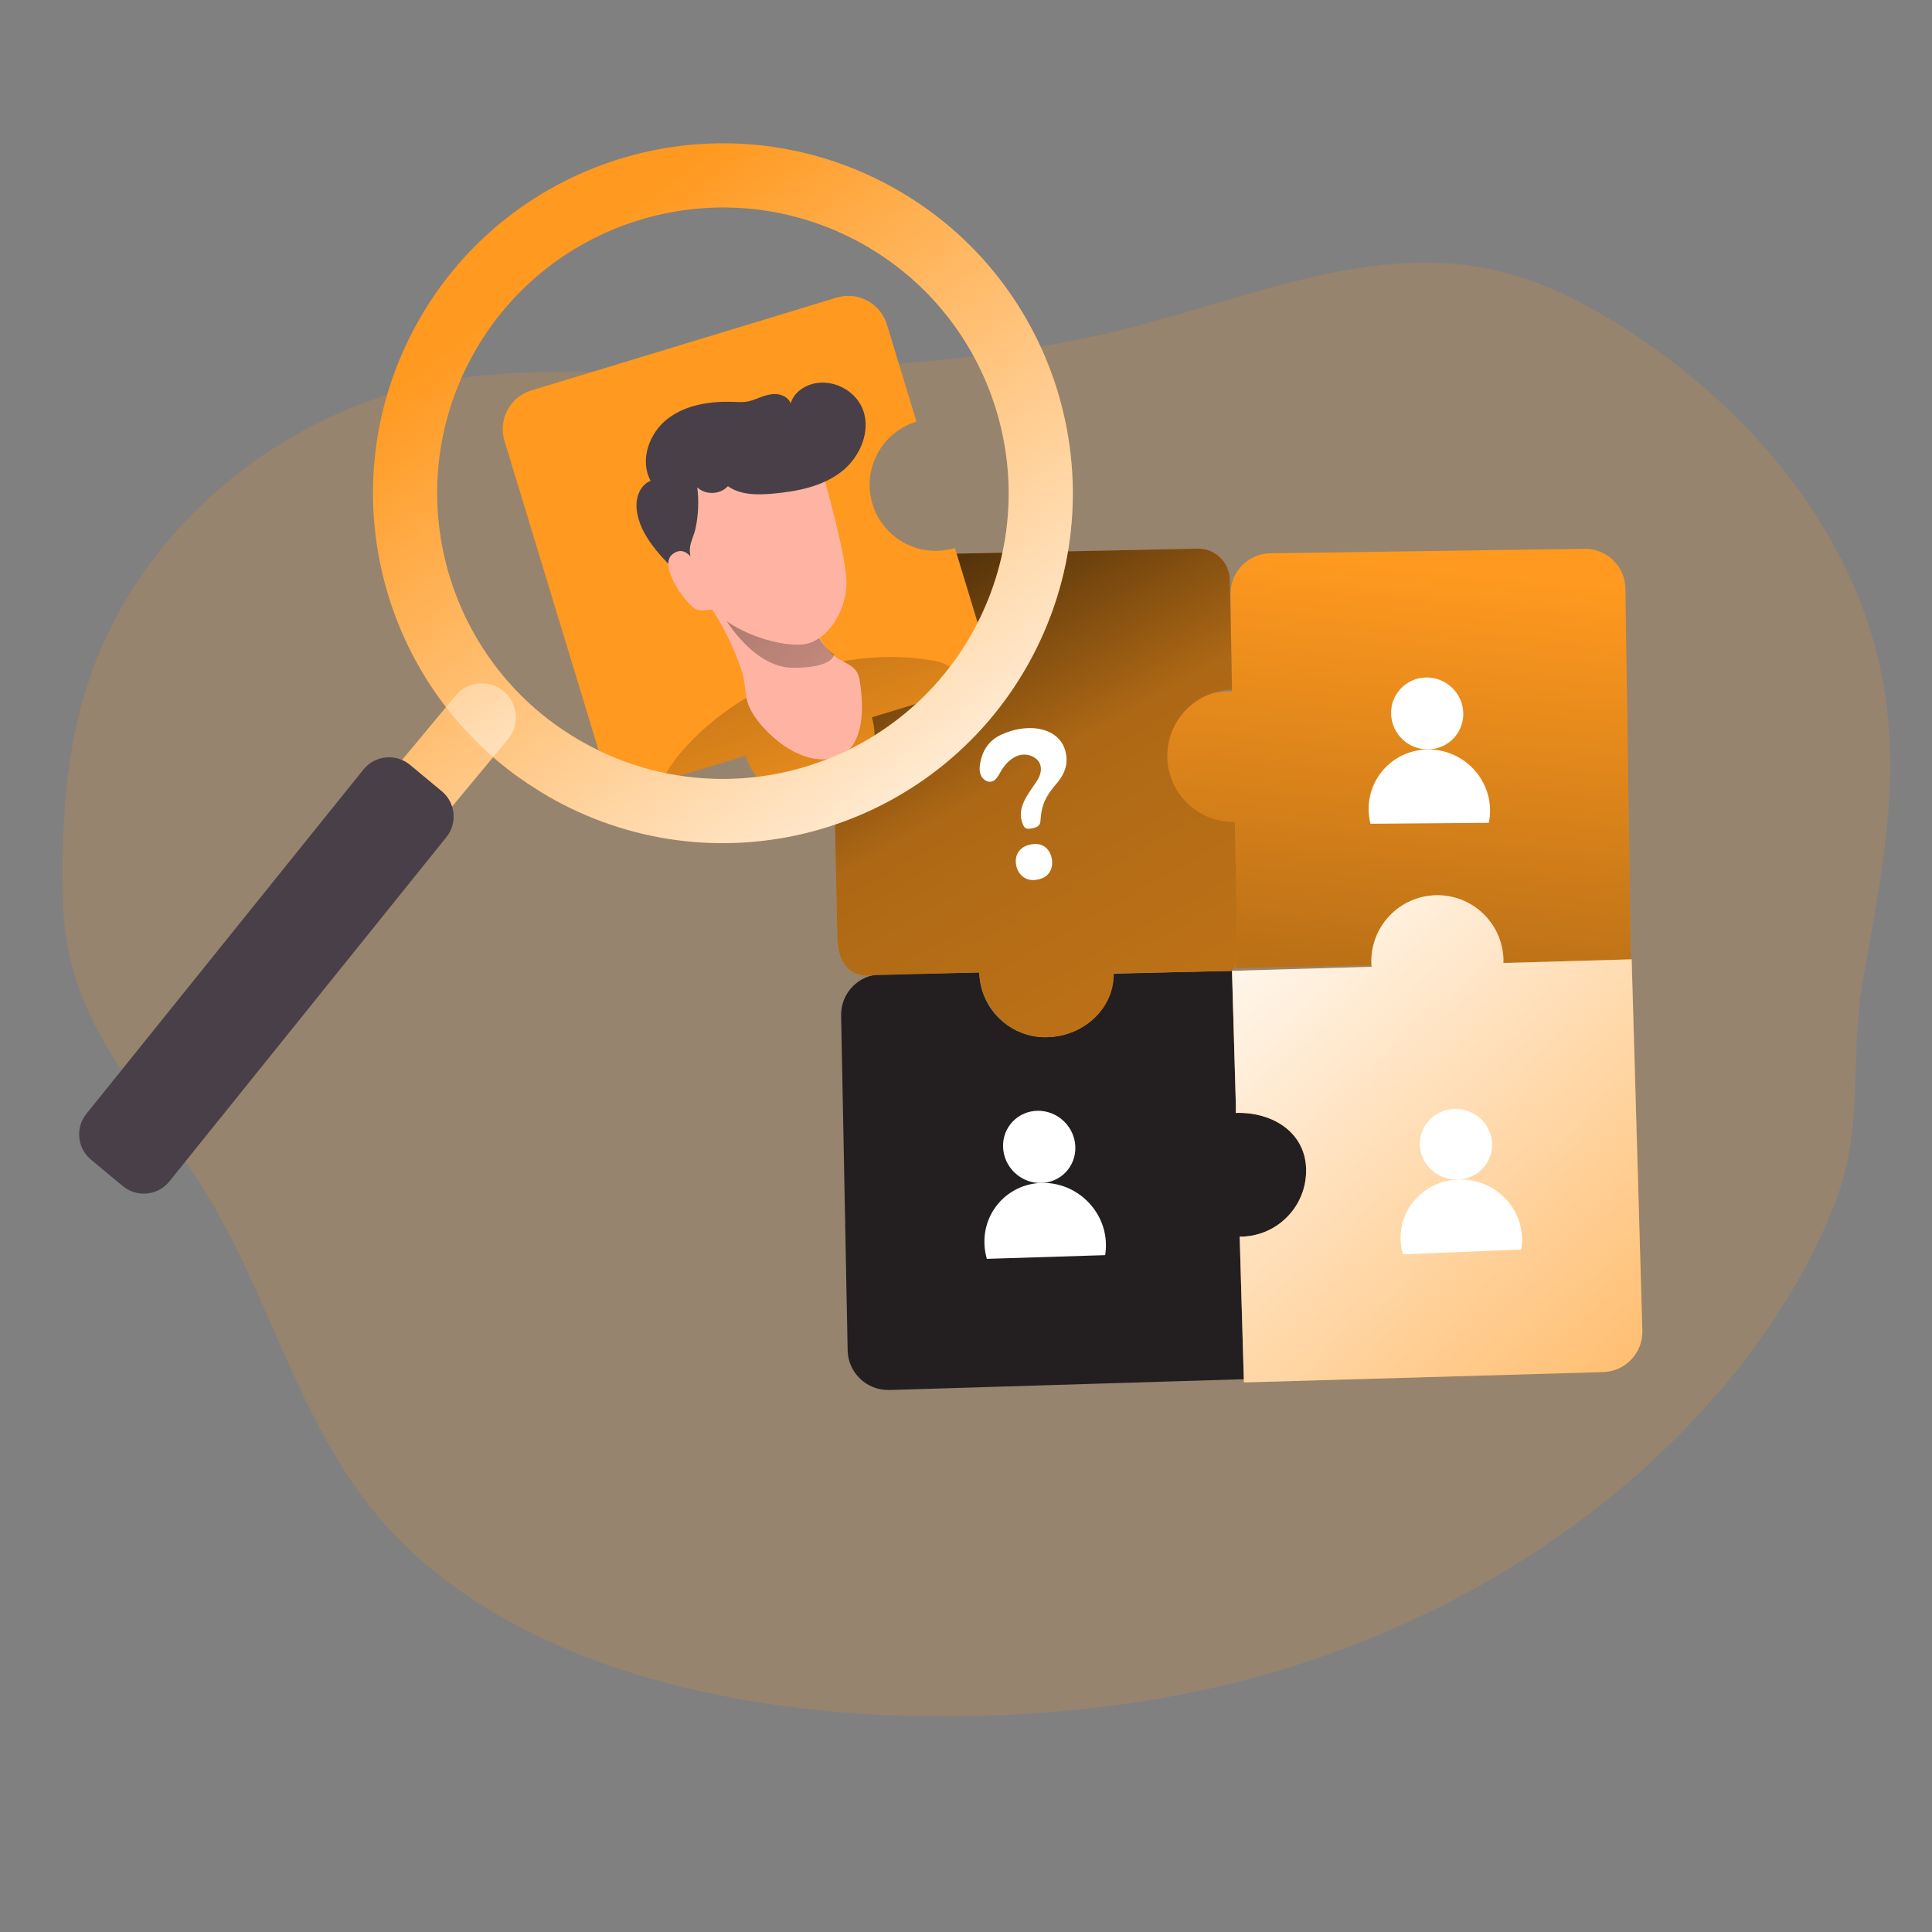 <svg transform="scale(1)" id="AjPnG9Ywhf" xmlns="http://www.w3.org/2000/svg" xmlns:xlink="http://www.w3.org/1999/xlink" viewBox="0 0 500 500" class="pbimage_pbimage__wrapper__image__0LEis false"><rect x="0" y="0" width="500" height="500" fill="#808080" stroke="none"/><title>Hiring 6</title><defs><style> .cls-1{clip-path:url(#clippath-AjPnG9Ywhf);} .cls-2{fill:url(#linear-gradient-AjPnG9Ywhf);} .cls-2, .cls-3, .cls-4, .cls-5, .cls-6, .cls-7, .cls-8, .cls-9, .cls-10, .cls-11, .cls-12, .cls-13, .cls-14{stroke-width:0px;} .cls-15, .cls-3, .cls-14{fill:#68e1fd;} .cls-3{isolation:isolate;opacity:.18;} .cls-4{fill:url(#linear-gradient-4-AjPnG9Ywhf);} .cls-5{fill:url(#linear-gradient-2-AjPnG9Ywhf);} .cls-6{fill:url(#linear-gradient-3-AjPnG9Ywhf);} .cls-7{fill:url(#linear-gradient-7-AjPnG9Ywhf);} .cls-8{fill:url(#linear-gradient-5-AjPnG9Ywhf);} .cls-9{fill:url(#linear-gradient-6-AjPnG9Ywhf);} .cls-10{fill:#493f48;} .cls-11{fill:#231f20;} .cls-12{fill:#fff;} .cls-13{fill:#ffb4a3;}
 .cls-15, .cls-3, .cls-14{fill:#ff991f;}
 .cls-13{fill:#FFB4A3;}
 .cls-12{fill:#FFFFFF;}
 .cls-11{fill:#231F20;}
 .cls-10{fill:#493F48;}</style><linearGradient id="linear-gradient-AjPnG9Ywhf" x1="237.58" y1="341.59" x2="248.85" y2="182.64" gradientTransform="translate(125.49 -42.73) rotate(1.68)" gradientUnits="userSpaceOnUse"><stop offset="0" stop-color="#000" style="stop-color: rgb(0, 0, 0);"></stop><stop offset=".08" stop-color="#000" stop-opacity=".69" style="stop-color: rgb(0, 0, 0);"></stop><stop offset=".21" stop-color="#000" stop-opacity=".32" style="stop-color: rgb(0, 0, 0);"></stop><stop offset="1" stop-color="#000" stop-opacity="0" style="stop-color: rgb(0, 0, 0);"></stop></linearGradient><linearGradient id="linear-gradient-2-AjPnG9Ywhf" x1="-234.37" y1="425.31" x2="-29.19" y2="597.79" gradientTransform="translate(595.31 -159.68) rotate(7.69)" gradientUnits="userSpaceOnUse"><stop offset="0" stop-color="#fff" style="stop-color: rgb(255, 255, 255);"></stop><stop offset="1" stop-color="#fff" stop-opacity="0" style="stop-color: rgb(255, 255, 255);"></stop></linearGradient><linearGradient id="linear-gradient-3-AjPnG9Ywhf" x1="220.26" y1="113.55" x2="448.81" y2="517.92" gradientTransform="matrix(1,0,0,1,0,0)" xlink:href="#linear-gradient-AjPnG9Ywhf"></linearGradient><clipPath id="clippath-AjPnG9Ywhf"><path class="cls-14" id="puzzle-5" d="M168.52,203l24.44-7.43c2.83,8.9,12.29,13.89,21.25,11.17,8.96-2.72,14.04-12.15,11.43-21.11l21.89-6.66c5.49-1.67,8.61-7.53,6.94-13.02l-7.34-24.13c-9.03,2.75-18.58-2.35-21.33-11.38-2.75-9.03,2.35-18.58,11.38-21.33l-7.65-25.15c-1.67-5.49-7.53-8.61-13.02-6.94l-79.02,24.03c-5.49,1.67-8.61,7.53-6.94,13.02l24.94,81.99c1.67,5.49,7.53,8.61,13.02,6.94h0Z"></path></clipPath><linearGradient id="linear-gradient-4-AjPnG9Ywhf" x1="181.07" y1="123.3" x2="219.59" y2="226.28" gradientTransform="matrix(1,0,0,1,0,0)" xlink:href="#linear-gradient-AjPnG9Ywhf"></linearGradient><linearGradient id="linear-gradient-5-AjPnG9Ywhf" x1="1412.78" y1="-60.68" x2="1474.11" y2="73.06" gradientTransform="translate(-1159.99 607.82) rotate(-17.26)" gradientUnits="userSpaceOnUse"><stop offset="0" stop-color="#000" style="stop-color: rgb(0, 0, 0);"></stop><stop offset=".08" stop-color="#000" stop-opacity=".69" style="stop-color: rgb(0, 0, 0);"></stop><stop offset=".21" stop-color="#000" stop-opacity=".32" style="stop-color: rgb(0, 0, 0);"></stop><stop offset="1" stop-color="#000" stop-opacity="0" style="stop-color: rgb(0, 0, 0);"></stop></linearGradient><linearGradient id="linear-gradient-6-AjPnG9Ywhf" x1="183.32" y1="297.6" x2="58.58" y2="131.83" gradientTransform="matrix(1,0,0,1,0,0)" xlink:href="#linear-gradient-2-AjPnG9Ywhf"></linearGradient><linearGradient id="linear-gradient-7-AjPnG9Ywhf" x1="267.38" y1="234.34" x2="142.64" y2="68.57" gradientTransform="matrix(1,0,0,1,0,0)" xlink:href="#linear-gradient-2-AjPnG9Ywhf"></linearGradient></defs><path class="cls-3" id="background" d="M482.11,253.81c-3.59,20.49.59,37.85-7.49,58.26-.89,2.27-1.85,4.52-2.87,6.75-1.04,2.27-2.13,4.51-3.28,6.74-5.23,10.13-11.56,19.74-18.63,28.65-1.23,1.55-2.48,3.08-3.75,4.58-6.74,7.98-14.04,15.43-21.82,22.33-35.51,31.52-81,51.73-128.08,59.1-3.84.6-7.79,1.14-11.81,1.62-24.37,2.89-51.95,3.4-78.99,0-17.07-2.13-33.92-5.83-49.61-11.47-4.76-1.7-9.4-3.59-13.92-5.68-14.69-6.75-27.97-15.5-38.93-26.63-6.63-6.74-11.98-14.17-16.6-22-.95-1.6-1.86-3.23-2.75-4.86-2.27-4.17-4.38-8.43-6.39-12.75-7.72-16.53-14.15-33.82-23.79-49.58-.81-1.35-1.66-2.69-2.53-4.01-.31-.46-.62-.93-.94-1.39-13.55-20.2-27.61-35.27-32.15-57.11-.87-4.17-1.39-8.59-1.49-13.33-.65-29.95,2.17-56.91,19.32-82.62,18.26-27.39,48.2-46.71,80.68-52.09,12.6-2.08,25.42-2.15,38.19-2.19,46.87-.13,94.37.07,139.73-11.76,30.29-7.9,61.11-21.21,91.73-14.68,12.76,2.72,24.58,8.8,35.53,15.91,31.16,20.21,57.11,50.68,65.08,86.96,6.08,27.69.34,53.98-4.44,81.25Z"></path><g id="puzzle"><path class="cls-11" id="puzz3" d="M230.02,359.74l92.99-2.84-.7-35.65c9.44-.18,16.94-7.99,16.76-17.43-.18-9.44-7.99-16.94-17.43-16.76l-.37-35.89-33.62.84c.18,9.44-7.34,16.22-16.78,16.41s-17.24-7.32-17.43-16.76l-25.53.5c-5.74.11-10.34,4.9-10.23,10.63l1.69,86.7c.11,5.74,4.9,10.34,10.63,10.23v.02Z" fill="#231F20"></path><path class="cls-14" id="puzz2" d="M318.04,213.19c.42,0,.83-.04,1.25-.08l.54,37.43,102.2-2.11-1.37-96.12c-.08-5.74-4.84-10.36-10.58-10.28l-81.34,1.16c-5.74.08-10.36,4.84-10.28,10.58l.36,25.28c-.41-.03-.83-.05-1.25-.04-9.44.14-16.99,7.9-16.85,17.34s7.9,16.99,17.34,16.85h0Z"></path><path class="cls-2" id="puzz2-2" d="M318.04,213.19c.42,0,.83-.04,1.25-.08l.54,37.43,102.2-2.11-1.37-96.12c-.08-5.74-4.84-10.36-10.58-10.28l-81.34,1.16c-5.74.08-10.36,4.84-10.28,10.58l.36,25.28c-.41-.03-.83-.05-1.25-.04-9.44.14-16.99,7.9-16.85,17.34s7.9,16.99,17.34,16.85h0Z"></path><path class="cls-14" id="puzz1" d="M319.91,288.02c9.44-.27,17.83,5,18.11,14.44.27,9.44-7.16,17.31-16.6,17.58-.19,0-.39-.01-.59-.01l1.09,37.74,92.99-2.68c5.74-.17,10.29-4.99,10.13-10.73l-2.77-96.09-33.2.96c0-.31.03-.62.02-.94-.27-9.44-8.15-16.87-17.58-16.6-9.44.27-16.87,8.15-16.6,17.58,0,.32.05.63.07.94l-36.14,1.04,1,34.67c.06,2.11-.13,2.12.06,2.11h0Z"></path><path class="cls-5" id="puzz1-2" d="M319.91,288.02c9.44-.27,17.83,5,18.11,14.44.27,9.44-7.16,17.31-16.6,17.58-.19,0-.39-.01-.59-.01l1.09,37.74,92.99-2.68c5.74-.17,10.29-4.99,10.13-10.73l-2.77-96.09-33.2.96c0-.31.03-.62.02-.94-.27-9.44-8.15-16.87-17.58-16.6-9.44.27-16.87,8.15-16.6,17.58,0,.32.05.63.07.94l-36.14,1.04,1,34.67c.06,2.11-.13,2.12.06,2.11h0Z"></path><ellipse class="cls-12" cx="376.79" cy="296.1" rx="9.13" ry="9.37" transform="translate(-10.4 578.47) rotate(-74.26)" fill="#FFFFFF"></ellipse><path class="cls-12" d="M393.88,319.95c.07,1.17,0,2.32-.2,3.42l-30.6,1.25c-.33-1.08-.52-2.22-.59-3.39-.48-8.48,6.17-15.63,14.83-15.98,8.66-.35,16.08,6.23,16.56,14.7Z" fill="#FFFFFF"></path><ellipse class="cls-12" cx="268.94" cy="296.81" rx="9.21" ry="9.49" transform="translate(-131.42 285.28) rotate(-46.17)" fill="#FFFFFF"></ellipse><path class="cls-12" d="M286.19,321.34c.07,1.19.01,2.37-.18,3.49l-30.61.96c-.33-1.11-.54-2.28-.61-3.47-.53-8.67,6.07-15.91,14.73-16.18,8.66-.27,16.13,6.52,16.67,15.19Z" fill="#FFFFFF"></path><ellipse class="cls-12" cx="369.36" cy="184.65" rx="9.26" ry="9.39" transform="translate(-1.07 367.14) rotate(-52.79)" fill="#FFFFFF"></ellipse><path class="cls-12" d="M385.62,209.47c.03,1.19-.08,2.36-.32,3.47l-30.62.25c-.29-1.11-.45-2.28-.48-3.47-.19-8.64,6.69-15.69,15.36-15.76,8.67-.07,15.87,6.87,16.06,15.5Z" fill="#FFFFFF"></path><path class="cls-14" id="puzzle-2" d="M226.17,252.36l27.28-.69c.31,9.34,8.07,16.95,17.43,16.76s17.44-7.18,17.36-16.51l30.15-.62c1.73-.04,1.88-4.36,1.84-6.09l-.67-32.49c-9.44.19-17.25-7.3-17.45-16.74s7.3-17.25,16.74-17.45l-.59-28.59c-.09-4.47-3.82-8.04-8.29-7.95l-87.19,1.8c-4.47.09-8.04,3.82-7.95,8.29l1.86,90.3c.25,12.19,9.47,9.99,9.47,9.99Z"></path><path class="cls-6" id="puzzle-3" d="M226.17,252.36l27.28-.69c.31,9.34,8.07,16.95,17.43,16.76s17.44-7.18,17.36-16.51l30.15-.62c1.73-.04,1.88-4.36,1.84-6.09l-.67-32.49c-9.44.19-17.25-7.3-17.45-16.74s7.3-17.25,16.74-17.45l-.59-28.59c-.09-4.47-3.82-8.04-8.29-7.95l-87.19,1.8c-4.47.09-8.04,3.82-7.95,8.29l1.86,90.3c.25,12.19,9.47,9.99,9.47,9.99Z"></path><path class="cls-12" d="M269.33,211.72c-.01.14-.02.29-.03.43-.03.39-.06.79-.24,1.14-.41.79-1.42,1-2.29,1.14-.42.06-.87.12-1.25-.06-.39-.19-.62-.6-.79-1-1.81-4.24,1.34-7.82,3.53-11.12.81-1.21,1.38-2.7,1.02-4.11-.56-2.2-3.3-3.29-5.49-2.68-2.19.61-3.82,2.46-4.93,4.43-.53.94-1.08,2.02-2.11,2.35-1.13.36-2.38-.46-2.87-1.54s-.39-2.34-.15-3.5c.68-3.36,2.48-5.82,5.63-7.17,1.4-.6,2.69-1.02,3.88-1.26,2.2-.43,4.19-.46,5.97-.08,1.79.38,3.26,1.1,4.41,2.16s1.9,2.43,2.23,4.09c.19.97.23,1.91.1,2.79-.12.89-.41,1.78-.89,2.7-.48.91-1.19,1.9-2.15,2.97-2.3,2.85-3.27,4.78-3.58,8.31ZM268.51,227.64c-1.41.28-2.62.07-3.62-.64-1-.7-1.63-1.73-1.9-3.07s-.06-2.48.61-3.47,1.71-1.63,3.12-1.91c1.41-.28,2.69-.1,3.64.58s1.55,1.68,1.82,3c.27,1.32.09,2.53-.52,3.55-.62,1.02-1.66,1.67-3.14,1.96h0Z" fill="#FFFFFF"></path></g><g id="character_1"><path class="cls-15" id="puzzle-4" d="M168.52,203l24.44-7.43c2.83,8.9,12.29,13.89,21.25,11.17,8.96-2.72,14.04-12.15,11.43-21.11l21.89-6.66c5.49-1.67,8.61-7.53,6.94-13.02l-7.34-24.13c-9.03,2.75-18.58-2.35-21.33-11.38-2.75-9.03,2.35-18.58,11.38-21.33l-7.65-25.15c-1.67-5.49-7.53-8.61-13.02-6.94l-79.02,24.03c-5.49,1.67-8.61,7.53-6.94,13.02l24.94,81.99c1.67,5.49,7.53,8.61,13.02,6.94h0Z"></path><g class="cls-1"><g id="avatar_1"><path class="cls-4" d="M256.79,189.37l-91.39,28.4c2.95-.92.17-1.91.4-2.84.36-1.52.86-3.11,1.45-4.7,2.33-6.19,6.28-12.69,10.38-17.1,5.36-5.79,11.73-10.61,18.69-14.34,13.85-7.47,30.19-10.53,45.76-7.73,7.86,1.43,9.1,11.04,14.72,18.31Z"></path><path class="cls-13" d="M186.38,161.14c2.38,4.14,4.31,8.54,5.76,13.09.91,2.86.48,5.91,1.75,8.68,1.17,2.55,3.03,4.82,5.02,6.76,4.28,4.2,10.51,7.93,16.74,6.59,5.89-1.26,7.36-7.63,7.43-12.84.03-2.43-.2-4.86-.58-7.26-.55-3.44-2.51-3.95-5.4-5.6-5.7-3.25-6.56-11.68-12.08-15.23-1.17-.76-2.52-1.25-3.9-1.43-.79-.1-1.6-.11-2.4-.09-5.1.13-10.16,1.25-14.84,3.28.89,1.32,1.72,2.66,2.51,4.04Z"></path><path class="cls-8" d="M190.16,157.55l-3.44,1.07s7.67,14.12,18.42,14.2,10.72-3.51,10.72-3.51c0,0-2.48-1.14-4.63-5.67-2.15-4.53-19.4-6.61-19.4-6.61l-1.67.52Z"></path><path class="cls-13" d="M212.46,120.93s7.07,23.85,6.6,30.78c-.46,6.93-4.86,13.73-10.46,14.93-5.6,1.2-19.76-2.75-25.29-10.35-5.53-7.6-7.04-26.63-6.71-29.63.33-3,4.07-13.02,19.25-14.86,10.46-1.27,15.79,5.39,16.59,9.13Z"></path><path class="cls-10" d="M198.63,102.23c-.89.22-1.76.55-2.61.88-.83.32-1.67.65-2.55.81-1.18.22-2.39.13-3.58.09-6.02-.22-12.39.71-17.15,4.4-4.76,3.69-7.26,10.74-4.35,16.02-2.39.92-3.67,3.67-3.67,6.24,0,6.72,5.71,12.89,10.28,17.22.68.65,1.56,1.33,2.46,1.07,1.14-.32,1.37-1.81,1.37-2.99,0-1.32-.4-2.83-.28-4.12.16-1.67,1.09-3.42,1.45-5.08.74-3.49.9-7.11.45-10.65,2.13,2.05,5.96,1.91,7.93-.29,3.27,2.31,7.6,2.28,11.59,1.93,6.28-.56,12.78-1.81,17.76-5.66,4.99-3.85,7.94-10.95,5.33-16.69-2.1-4.61-7.68-7.31-12.59-6.1-2.63.65-5.12,2.49-5.84,5.1-.55-1.53-2.27-2.38-3.89-2.43-.71-.02-1.41.08-2.1.25Z"></path><path class="cls-13" d="M180.29,146.6s-2.45-6.21-6.29-3.14c-3.83,3.07,4.07,13.72,6.44,14.33,2.38.61,5.85-.54,5.85-.54"></path></g></g></g><g id="search"><path class="cls-14" d="M130.32,178.88h0c3.75,3.11,4.26,8.68,1.14,12.43l-26.84,32.31c-3.12,3.75-8.68,4.27-12.43,1.16h0c-3.75-3.11-4.26-8.68-1.14-12.43l26.84-32.31c3.12-3.75,8.68-4.27,12.43-1.16Z"></path><path class="cls-14" d="M267.32,169.6c23.18-44.3,6.03-99.01-38.27-122.18-44.3-23.18-99.02-6.06-122.19,38.24-18.17,34.76-11.56,75.9,13.5,103.22,5.38,5.89,11.64,11.14,18.72,15.51,1.93,1.23,3.96,2.4,6.03,3.49,44.33,23.17,99.01,6.03,122.21-38.28ZM152.8,193.14c-36.16-18.92-50.16-63.61-31.24-99.77,18.95-36.17,63.61-50.16,99.81-31.25,36.17,18.95,50.16,63.61,31.25,99.81-18.95,36.17-63.61,50.16-99.82,31.22Z"></path><path class="cls-9" d="M130.32,178.88h0c3.75,3.11,4.26,8.68,1.14,12.43l-26.84,32.31c-3.12,3.75-8.68,4.27-12.43,1.16h0c-3.75-3.11-4.26-8.68-1.14-12.43l26.84-32.31c3.12-3.75,8.68-4.27,12.43-1.16Z"></path><path class="cls-7" d="M267.32,169.6c23.18-44.3,6.03-99.01-38.27-122.18-44.3-23.18-99.02-6.06-122.19,38.24-18.17,34.76-11.56,75.9,13.5,103.22,5.38,5.89,11.64,11.14,18.72,15.51,1.93,1.23,3.96,2.4,6.03,3.49,44.33,23.17,99.01,6.03,122.21-38.28ZM152.8,193.14c-36.16-18.92-50.16-63.61-31.24-99.77,18.95-36.17,63.61-50.16,99.81-31.25,36.17,18.95,50.16,63.61,31.25,99.81-18.95,36.17-63.61,50.16-99.82,31.22Z"></path><path class="cls-10" d="M106.12,197.95l8.21,6.82c3.62,3,4.11,8.37,1.11,11.99l-71.68,89.08c-3,3.62-8.37,4.11-11.99,1.11l-8.21-6.82c-3.62-3-4.11-8.37-1.11-11.99l71.68-89.08c3-3.62,8.37-4.11,11.99-1.11Z"></path></g></svg>